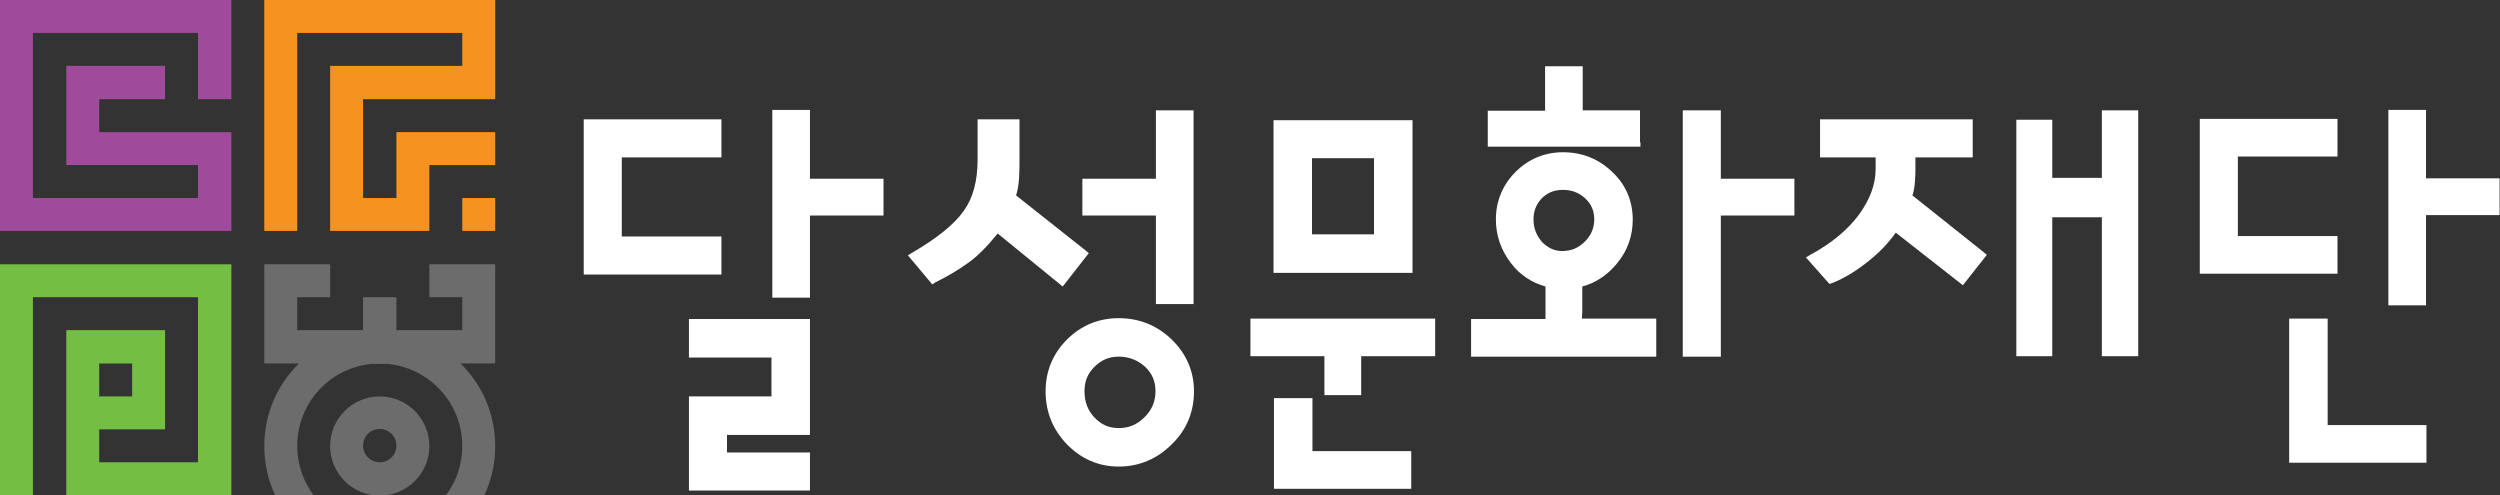 <?xml version="1.0" encoding="utf-8"?>
<!-- Generator: Adobe Illustrator 26.5.3, SVG Export Plug-In . SVG Version: 6.00 Build 0)  -->
<svg version="1.1" id="레이어_1" xmlns="http://www.w3.org/2000/svg" xmlns:xlink="http://www.w3.org/1999/xlink" x="0px"
	 y="0px" viewBox="0 0 58.46 11.58" style="enable-background:new 0 0 58.46 11.58;" xml:space="preserve">
<rect x="0" y="0" width="58.46" height="11.58" fill="#333333" stroke="none"/>
<style type="text/css">
	.st0{fill:#005BAC;}
	.st1{fill:#00A73C;}
	.st2{fill:#0AB04B;}
	.st3{fill:#FFFFFF;}
	.st4{fill:#F6921F;}
	.st5{fill:#9F4A9B;}
	.st6{fill:#6D6C6C;}
	.st7{fill:#73BE43;}
	.st8{fill:#F5EEE8;}
	.st9{fill:#FDE40C;}
</style>
<g>
	<g>
		<g>
			<g>
				<g>
					<g>
						<path class="st3" d="M16.11,8.36h1.93v0.91h-1.93v2.2h2.83v-0.09v-0.8h-1.94v-0.41h1.94V7.46h-2.83V8.36z M16.87,6.33V5.53
							h-2.33V3.68h2.33V2.79h-3.22v3.63h3.22V6.33z M19.1,4.18l-0.16,0V2.57h-0.88v4.39h0.88V5.04l0.16,0h1.56V4.18H19.1z"/>
					</g>
				</g>
			</g>
			<g>
				<path class="st3" d="M26.16,7.44c0.48,0,0.9,0.17,1.24,0.5l0,0c0.34,0.33,0.52,0.74,0.52,1.21l0,0c0,0.48-0.17,0.9-0.52,1.24
					l0,0c-0.34,0.34-0.76,0.52-1.24,0.52l0,0h0l0,0c-0.47,0-0.88-0.18-1.21-0.52l0,0c-0.33-0.34-0.5-0.76-0.5-1.24l0,0
					c0-0.47,0.17-0.88,0.5-1.21l0,0C25.28,7.61,25.69,7.44,26.16,7.44L26.16,7.44 M26.16,10.01c0.24,0,0.43-0.08,0.61-0.26l0,0
					c0.17-0.17,0.25-0.37,0.25-0.6l0,0c0-0.24-0.08-0.42-0.25-0.58l0,0c-0.17-0.15-0.37-0.23-0.61-0.23l0,0
					c-0.23,0-0.41,0.08-0.57,0.24l0,0c-0.16,0.16-0.23,0.34-0.23,0.57l0,0c0,0.25,0.08,0.45,0.23,0.61l0,0
					C25.75,9.93,25.93,10.01,26.16,10.01L26.16,10.01 M26.88,5.04h-1.57V4.18h1.56l0.16,0v-1.6h0.88v4.53h-0.88l0,0V5.04L26.88,5.04
					 M25.39,5.86l0.07,0.06L24.85,6.7l-1.52-1.24l0,0c-0.26,0.32-0.49,0.55-0.71,0.7l0,0c-0.22,0.16-0.48,0.31-0.76,0.45l0,0
					L21.8,6.65l-0.57-0.68l0.1-0.06c0.58-0.34,0.98-0.66,1.2-0.97l0,0c0.22-0.3,0.33-0.7,0.33-1.21l0,0V2.79h0.98v0.94
					c0,0.12,0,0.26-0.01,0.43l0,0c-0.01,0.15-0.03,0.28-0.07,0.41l0,0L25.39,5.86"/>
			</g>
			<g>
				<g>
					<g>
						<path class="st3" d="M33.03,6.28V2.81h-3.25v3.57h3.25V6.28z M32.13,5.48h-1.45V3.7h1.45V5.48z M29.24,7.45v0.88h1.73l0,0.16
							v0.75h0.86V8.49V8.33h1.73V7.45H29.24z M30.69,9.31h-0.9v2.12H33v-0.09v-0.79h-2.31V9.31z"/>
					</g>
				</g>
			</g>
			<g>
				<g>
					<g>
						<path class="st3" d="M38.35,3.33V2.58h-1.34V1.55h-0.88v1.04l-1.34,0v0.84h3.57V3.33z M37,7.3V6.7
							c0.33-0.09,0.6-0.28,0.82-0.55c0.24-0.29,0.36-0.64,0.36-1.01c0-0.44-0.16-0.82-0.48-1.12c-0.31-0.3-0.7-0.46-1.15-0.46
							c-0.43,0-0.81,0.16-1.11,0.46c-0.3,0.3-0.46,0.68-0.46,1.11c0,0.38,0.12,0.72,0.35,1.02c0.21,0.28,0.49,0.46,0.81,0.55v0.6
							v0.16H34.4v0.88h4.33V7.45h-1.74L37,7.3z M36.06,5.66c-0.13-0.15-0.2-0.32-0.2-0.53c0-0.19,0.06-0.35,0.19-0.49
							c0.13-0.13,0.29-0.2,0.49-0.2c0.21,0,0.38,0.06,0.53,0.2c0.14,0.13,0.21,0.29,0.21,0.49c0,0.2-0.07,0.37-0.22,0.52
							c-0.15,0.15-0.32,0.22-0.53,0.22C36.35,5.87,36.2,5.8,36.06,5.66z M40.39,4.18l-0.15,0v-1.6h-0.89v5.76h0.89v-3.3l0.15,0h1.57
							V4.18H40.39z"/>
					</g>
				</g>
			</g>
			<g>
				<path class="st3" d="M48.96,5.08c-0.01,0-0.81,0-0.83,0l0,0l-0.14,0v3.25h-0.84V2.8h0.84v1.36l0.14,0c0.01,0,0.82,0,0.83,0l0,0
					l0.19,0V2.58h0.85v5.75h-0.85l0,0V5.08L48.96,5.08 M44.33,5.44c-0.19,0.27-0.42,0.5-0.68,0.7l0,0
					c-0.28,0.22-0.55,0.38-0.81,0.48l0,0l-0.06,0.02l-0.55-0.62l0.1-0.06c0.5-0.27,0.88-0.59,1.14-0.94l0,0
					c0.26-0.36,0.39-0.71,0.39-1.07l0,0V3.68h-1.3V2.79h3.57v0.89h-1.34v0.28c0,0.05,0,0.14-0.01,0.27l0,0
					c-0.01,0.12-0.02,0.23-0.06,0.34l0,0l1.67,1.33l-0.06,0.07l0.06-0.07l0.07,0.06l-0.56,0.71L44.33,5.44L44.33,5.44z"/>
			</g>
			<g>
				<path class="st3" d="M53.53,10.82V7.45h0.9v2.49h2.31v0.79v0.09H53.53L53.53,10.82z M55.85,7.15V2.57h0.88v1.6l0.16,0h1.56v0.86
					h-1.56h-0.16v2.11H55.85L55.85,7.15z M51.44,6.41V2.78h3.22v0.88h-2.33v1.86h2.33v0.79v0.09H51.44L51.44,6.41z"/>
			</g>
		</g>
		<path class="st4" d="M10.81,5.4h0.77V4.63h-0.77V5.4z M11.58,2.32V0H6.18v5.4h0.77V0.77h3.86v0.77H7.72V5.4h2.32V3.86h1.54V3.09
			H9.27v1.54H8.49V2.32H11.58z"/>
		<polygon class="st5" points="0,0 0,5.4 5.41,5.4 5.41,3.09 2.32,3.09 2.32,2.32 3.86,2.32 3.86,1.54 1.55,1.54 1.55,3.86 
			4.63,3.86 4.63,4.63 0.77,4.63 0.77,0.77 4.63,0.77 4.63,2.32 5.41,2.32 5.41,0 		"/>
		<path class="st6" d="M8.88,9.27c-0.64,0-1.16,0.52-1.16,1.16c0,0.64,0.52,1.16,1.16,1.16h0c0.64,0,1.16-0.52,1.16-1.16
			C10.04,9.79,9.52,9.27,8.88,9.27z M8.88,10.81c-0.21,0-0.39-0.17-0.39-0.39c0-0.21,0.17-0.39,0.39-0.39
			c0.21,0,0.39,0.17,0.39,0.39C9.27,10.64,9.09,10.81,8.88,10.81z M11.58,6.18h-1.54v0.77h0.77v0.77H9.27V6.95H8.49v0.77H6.95V6.95
			h0.77V6.18H6.18V8.5h0.81c-0.5,0.49-0.81,1.17-0.81,1.93c0,0.41,0.09,0.81,0.26,1.16h0.9c-0.24-0.32-0.39-0.72-0.39-1.16
			c0-1,0.76-1.83,1.74-1.92h0.38c0.98,0.1,1.74,0.92,1.74,1.92c0,0.43-0.14,0.84-0.39,1.16h0.9c0.17-0.35,0.26-0.74,0.26-1.16
			c0-0.76-0.31-1.44-0.81-1.93h0.81V6.18z"/>
		<path class="st7" d="M0,6.18v5.41h0.77V6.95h3.86v3.86H2.32v-0.77h1.54V7.72H1.55v3.86h3.86V6.18H0z M2.32,8.5h0.77v0.77H2.32V8.5
			z"/>
	</g>
</g>
</svg>
